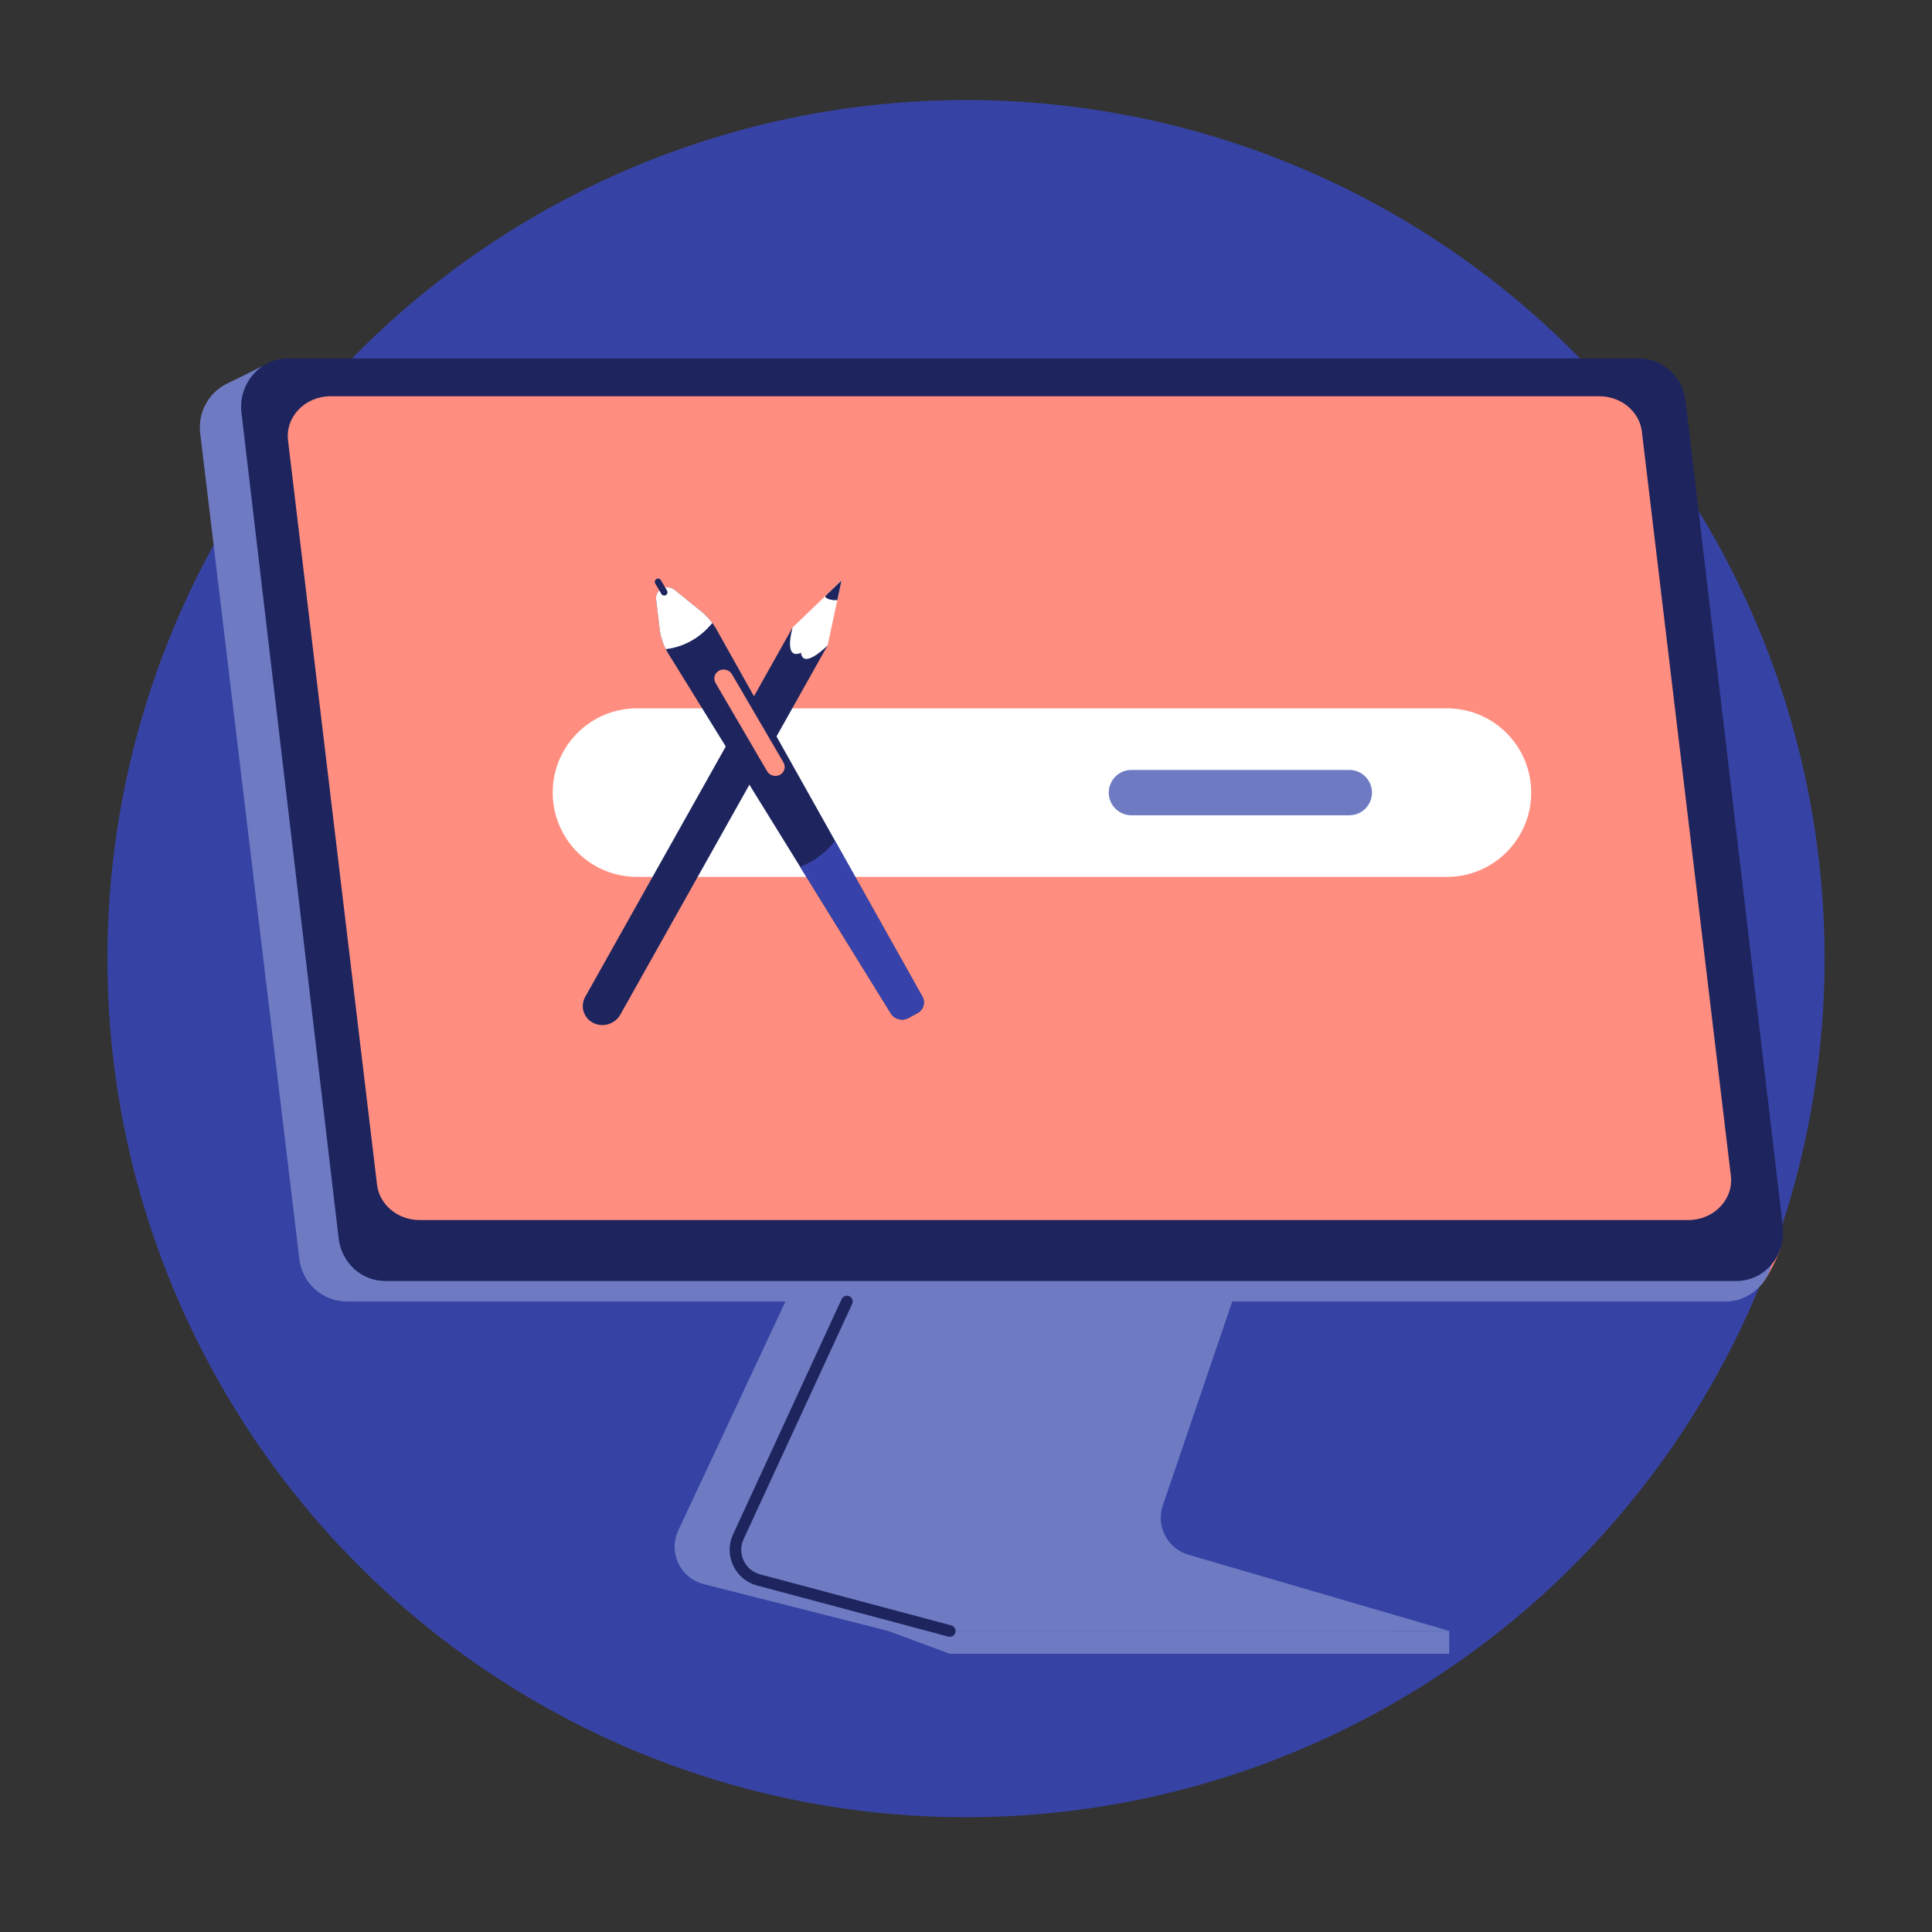 <?xml version="1.0" encoding="UTF-8"?><svg id="Capa_1" xmlns="http://www.w3.org/2000/svg" viewBox="0 0 1000 1000"><rect x="0" y="0" width="1000" height="1000" fill="#333333" stroke="none"/><defs><style>.cls-1{fill:none;stroke:#1e255e;stroke-linecap:round;stroke-miterlimit:10;stroke-width:6px;}.cls-2{fill:#fa8070;}.cls-3{fill:#fff;}.cls-4{fill:#ff9384;}.cls-5{fill:#ff8e80;}.cls-6{fill:#1e255e;}.cls-7{fill:#3743aa;}.cls-8{fill:#3743a4;}.cls-9{fill:#6e7bc3;}</style></defs><circle class="cls-8" cx="500" cy="496.19" r="444.41"/><path class="cls-2" d="m921.65,646.14s-3.85,11.05-10.01,18.84l1.59-18.84h8.42Z"/><polygon class="cls-9" points="135.99 189.45 118.25 198.22 125.95 202.96 135.99 189.45"/><path class="cls-9" d="m661.69,510.15l-91.63,269.03c-3.66,10.75,2.38,22.38,13.28,25.56l134.97,39.45h-258.55l-95.53-24.26c-12.13-3.08-18.45-16.44-13.15-27.77l132-282.01h178.61Z"/><path class="cls-9" d="m693.5,510.15l-91.63,269.03c-3.66,10.75,2.38,22.38,13.28,25.56l134.97,39.45h-258.55l-95.53-24.26c-12.13-3.08-18.45-16.44-13.15-27.77l132-282.01h178.61Z"/><path class="cls-9" d="m179.44,673.65h713.55c14.82,0,26.31-13.2,24.51-28.17l-51.3-427.29c-1.51-12.6-12.03-22.07-24.51-22.07H128.14c-14.82,0-26.31,13.2-24.51,28.16l51.3,427.29c1.51,12.6,12.03,22.07,24.51,22.07Z"/><path class="cls-6" d="m199.29,663.04h699.48c14.53,0,25.79-13.2,24.02-28.16l-50.29-427.29c-1.48-12.6-11.79-22.07-24.02-22.07H149.01c-14.53,0-25.79,13.2-24.02,28.16l50.29,427.29c1.48,12.6,11.79,22.07,24.02,22.07Z"/><path class="cls-5" d="m217.17,631.49h656.69c13.31,0,23.62-10.82,22-23.1l-46.06-385.19c-1.36-10.33-10.8-18.1-22-18.1H171.12c-13.31,0-23.62,10.82-22,23.1l46.06,385.19c1.36,10.33,10.8,18.1,22,18.1Z"/><rect class="cls-9" x="491.62" y="844.19" width="258.49" height="11.78"/><polygon class="cls-9" points="491.62 855.98 459.75 844.19 455.45 835.02 491.62 844.19 491.62 855.98"/><path class="cls-1" d="m438.36,673.65l-56.2,121.78c-4.19,9.08.81,19.75,10.48,22.34l98.98,26.43"/><path class="cls-3" d="m748.93,453.88h-419.22c-21.95,0-40.49-16.31-43.27-38.09h0c-3.33-26.08,16.98-49.16,43.27-49.16h419.22c21.95,0,40.49,16.31,43.27,38.09h0c3.33,26.08-16.98,49.16-43.27,49.16Z"/><path class="cls-9" d="m698.4,421.99h-112.77c-5.91,0-10.89-4.39-11.64-10.25h0c-.9-7.01,4.57-13.22,11.64-13.22h112.77c5.91,0,10.89,4.39,11.64,10.25h0c.9,7.01-4.57,13.22-11.64,13.22Z"/><path class="cls-6" d="m307.02,529.44h0c-5.01-2.56-6.84-8.61-4.09-13.52l107.28-191.1,18.15,9.26-107.28,191.1c-2.75,4.91-9.05,6.81-14.07,4.26Z"/><path class="cls-3" d="m410.22,324.82l25.34-24.34-7.19,33.6s-12.69,12.76-13.8,3.78c0,0-8.98,5.04-4.35-13.04Z"/><path class="cls-6" d="m427.21,308.69c.03.12.07.25.11.37l.14.2.04.08.07.03c1.03.56-.61-.26.06.12.37.21,1.65.71,1.44.7.65.17,1.31.3,1.98.4.19.02.6.05.72.05.47,0,.94,0,1.42-.04l.22-.02,2.16-10.11-8.36,8.03.02.18Z"/><path class="cls-6" d="m349.19,305.33l13.7,11.06c3.26,2.63,5.97,5.83,7.99,9.44l106.53,189.96c1.73,3.08.63,6.89-2.49,8.57l-4.82,2.61c-3.13,1.69-7.13.63-9.01-2.4l-115.16-186.25c-2.41-3.91-3.94-8.25-4.48-12.74l-1.85-15.36c-.61-5.09,5.48-8.2,9.59-4.89Z"/><path class="cls-3" d="m344.62,335.99c5.25-.62,10.15-2.35,14.75-5.22,3.51-2.19,6.64-5.06,9.34-8.3-1.66-2.25-3.61-4.29-5.82-6.07l-13.7-11.06c-4.11-3.31-10.2-.21-9.59,4.89l1.85,15.36c.43,3.62,1.51,7.14,3.18,10.41Z"/><path class="cls-7" d="m477.41,515.79l-45.22-80.63c-1.4,1.83-2.94,3.56-4.65,5.16-3.85,3.61-8.41,6.42-13.38,8.36l46.93,75.89c1.87,3.03,5.88,4.1,9.01,2.4l4.82-2.61c3.11-1.68,4.21-5.49,2.49-8.57Z"/><path class="cls-4" d="m403.7,401.04h0c-2.35,1.25-5.33.4-6.67-1.89l-26.64-45.62c-1.34-2.29-.52-5.16,1.82-6.41,2.35-1.25,5.33-.4,6.67,1.89l26.64,45.62c1.34,2.29.52,5.16-1.82,6.41Z"/><path class="cls-6" d="m343.83,308.27c-.6.02-1.19-.29-1.51-.84l-3.16-5.41c-.47-.81-.2-1.85.61-2.32.81-.47,1.85-.2,2.32.61l3.16,5.41c.47.81.2,1.85-.61,2.32-.25.15-.53.22-.81.23Z"/></svg>